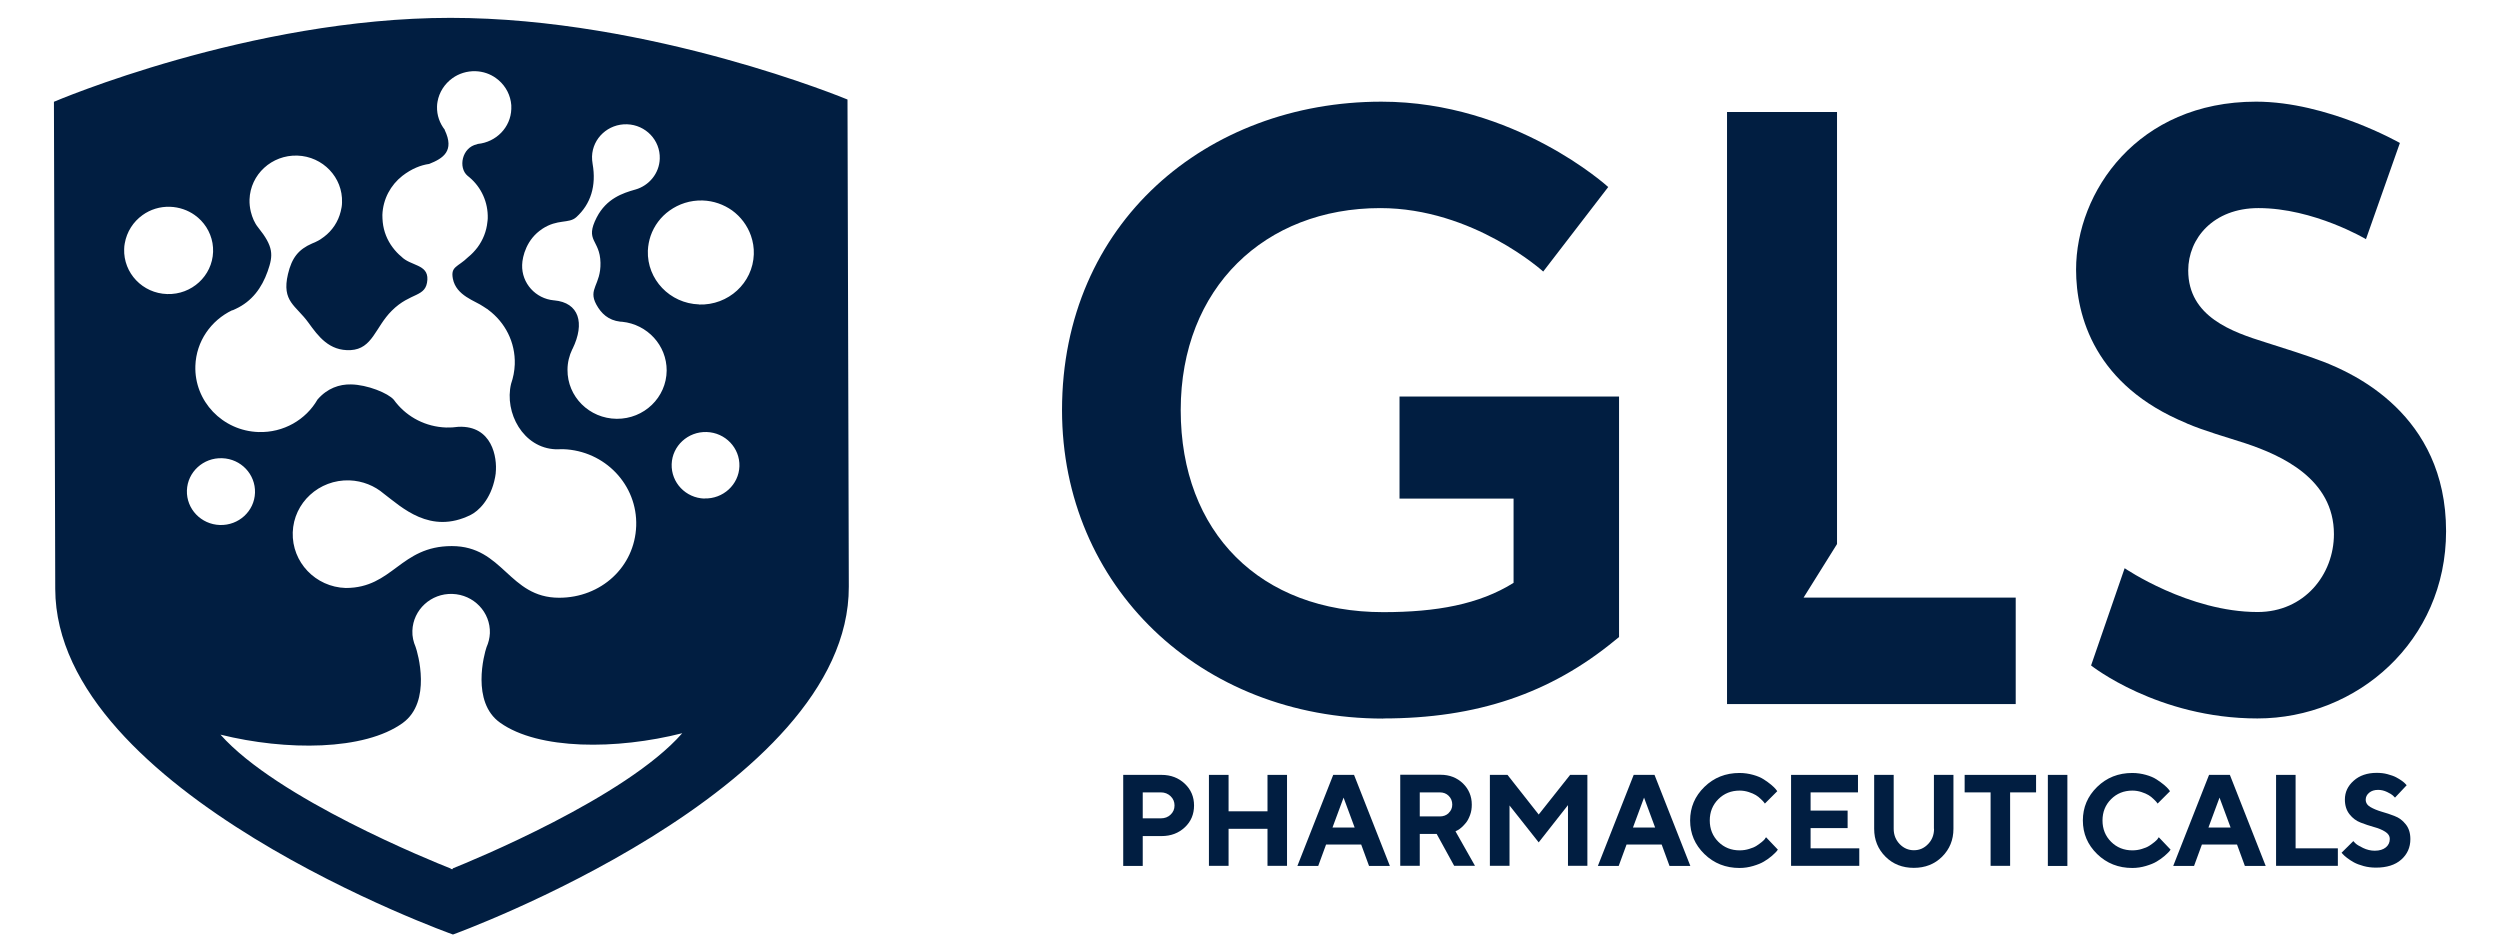 <?xml version="1.0" encoding="UTF-8"?>
<svg id="Layer_1" xmlns="http://www.w3.org/2000/svg" viewBox="0 0 210 80">
  <defs>
    <style>
      .cls-1 {
        fill: #011e41;
      }
    </style>
  </defs>
  <path class="cls-1" d="M37.84,1.5C20.98,1.5,4.53,8.55,4.53,8.55l.11,40.92c.05,17.17,33.41,29.03,33.41,29.03,0,0,33.3-12.05,33.25-29.22l-.11-40.92S54.7,1.5,37.84,1.5ZM45.54,19.23c1.31-.86,2.23-.42,2.86-.98,1.23-1.11,1.7-2.65,1.38-4.48h0c-.04-.21-.05-.41-.05-.63.05-1.54,1.37-2.75,2.94-2.7,1.57.05,2.8,1.34,2.75,2.89-.04,1.24-.9,2.26-2.04,2.59h0s-.04.01-.04.01h0c-1.02.29-2.39.74-3.21,2.32-1.05,2.03.27,1.84.31,3.82.04,1.88-1.07,2.18-.35,3.51.41.75,1,1.32,2.01,1.44.06,0,.12,0,.17.01h0c2.11.22,3.74,1.98,3.73,4.1-.02,2.26-1.9,4.07-4.2,4.05-2.3-.02-4.15-1.86-4.13-4.12,0-.61.15-1.2.4-1.72l.03-.05c1.04-2.14.55-3.87-1.55-4.06h-.02s0,0,0,0h0c-1.54-.14-2.72-1.44-2.67-2.98.02-.72.38-2.17,1.69-3.02ZM19.55,26.06c.08-.04.16-.08.24-.11,1.38-.64,2.2-1.77,2.69-3.15.49-1.38.5-2.08-.8-3.7-.3-.37-.49-.83-.61-1.31-.08-.33-.12-.67-.11-1.03.07-2.11,1.87-3.76,4.02-3.69,2.14.07,3.83,1.84,3.75,3.94,0,.26-.05.51-.11.75-.21.86-.71,1.61-1.4,2.13-.2.16-.42.3-.66.41-.03.02-.06.03-.1.05h0c-.08.04-.16.07-.24.1-1.15.5-1.71,1.21-2.03,2.57-.55,2.33.67,2.62,1.73,4.1.81,1.12,1.73,2.38,3.53,2.29,1.85-.1,2.07-1.93,3.46-3.31,1.6-1.6,2.9-1.08,2.99-2.61.07-1.31-1.42-1.14-2.19-1.94-.27-.22-.51-.48-.72-.76-.46-.61-.76-1.34-.84-2.13-.02-.2-.03-.41-.03-.61.05-1.34.7-2.51,1.68-3.28h0s0,0,0,0h0s0,0,0,0c.78-.6,1.54-.9,2.25-1,0,0,0,0,0,0,1.19-.47,2.14-1.1,1.31-2.84,0-.01,0-.02,0-.03-.42-.54-.67-1.21-.65-1.95,0-.14.02-.27.04-.4.14-.81.6-1.51,1.25-1.98.54-.39,1.22-.61,1.94-.59.64.02,1.24.23,1.72.58.65.46,1.11,1.17,1.25,1.97.04.2.05.41.04.62-.05,1.56-1.28,2.79-2.82,2.94-.02,0-.04.02-.07.03-1.27.27-1.59,1.98-.78,2.65,0,0,0,0,0,0,.06.04.11.09.16.13h0c.98.83,1.57,2.08,1.53,3.45,0,.1-.02.2-.03.3-.08.8-.38,1.52-.83,2.13-.23.3-.49.58-.79.82-.87.85-1.48.76-1.28,1.81.28,1.44,1.88,1.85,2.58,2.35.1.06.2.13.29.19.05.02.08.05.11.08,1.4,1.04,2.28,2.71,2.22,4.57-.02.57-.13,1.12-.31,1.64-.58,2.42,1.01,5.4,3.76,5.5h0c.2-.01.4-.01.61-.01,3.51.12,6.26,3,6.14,6.45-.12,3.45-2.96,6.03-6.47,6.03-4.25,0-4.68-4.34-9.02-4.34s-4.94,3.52-8.91,3.52c-2.54-.08-4.53-2.17-4.45-4.67.08-2.49,2.21-4.45,4.76-4.37,1.11.04,2.12.46,2.89,1.12,1.5,1.13,3.9,3.47,7.3,1.78.61-.3,1.69-1.26,2.05-3.17h0c.02-.11.04-.22.05-.32v-.04c.14-1.3-.3-3.99-3.13-3.87h0c-.34.05-.69.07-1.04.06-1.71-.06-3.21-.86-4.19-2.07,0,0,0,0-.01-.01h0c-.06-.08-.13-.17-.19-.25-.48-.56-2.23-1.27-3.6-1.29-.96-.02-1.98.31-2.81,1.27h0c-.97,1.69-2.85,2.8-4.96,2.73-3.02-.1-5.4-2.59-5.3-5.56.07-2.07,1.32-3.82,3.09-4.67h0ZM10.43,20.92c0-.16.02-.32.05-.48.17-.97.71-1.81,1.49-2.37.65-.47,1.46-.73,2.32-.7.77.03,1.48.28,2.06.69.78.55,1.33,1.39,1.5,2.36.04.24.06.49.05.74-.07,2.02-1.8,3.61-3.86,3.54-2.06-.06-3.68-1.76-3.61-3.79ZM15.7,41.2c.05-1.55,1.38-2.77,2.96-2.71,1.58.05,2.81,1.35,2.76,2.9-.05,1.55-1.37,2.76-2.95,2.71-1.58-.05-2.82-1.35-2.77-2.9ZM38.03,72.96v.06s-.03-.01-.08-.03c-.05.02-.08.03-.08.03v-.06c-1.6-.63-14.59-5.88-19.35-11.25,5.52,1.37,12.09,1.35,15.31-.98,2.46-1.78,1.25-5.93,1.08-6.39-.18-.42-.29-.87-.27-1.36.06-1.77,1.57-3.15,3.36-3.09,1.8.06,3.21,1.54,3.15,3.3-.02.42-.12.81-.28,1.17-.2.57-1.3,4.61,1.13,6.34,3.23,2.31,9.8,2.29,15.31.89-4.74,5.41-17.69,10.72-19.29,11.36ZM59.17,41.88c-1.57-.05-2.8-1.34-2.75-2.89.05-1.54,1.37-2.75,2.94-2.7,1.57.05,2.8,1.34,2.75,2.88-.05,1.54-1.37,2.75-2.94,2.7ZM58.72,25.57c-2.45-.08-4.38-2.1-4.3-4.51.02-.44.1-.85.23-1.24.3-.87.86-1.61,1.59-2.13.78-.56,1.74-.88,2.78-.85.93.03,1.77.34,2.47.83.73.53,1.29,1.27,1.59,2.13.17.49.26,1.01.24,1.56-.08,2.41-2.14,4.3-4.6,4.22Z"/>
  <path class="cls-1" d="M183.67,35.56c1.58.67,3.3,1.14,4.95,1.68,3.03,1.01,7.43,2.99,7.43,7.63,0,3.4-2.49,6.54-6.41,6.54-5.78,0-11.17-3.68-11.17-3.68l-2.82,8.17s5.6,4.45,13.97,4.45,15.85-6.49,15.85-15.73c0-9.88-7.91-13.3-10.32-14.24-1.58-.6-3.16-1.08-4.81-1.61-2.82-.88-6.53-2.15-6.53-6.05,0-2.69,2.11-5.24,5.9-5.24,4.65,0,9.03,2.61,9.03,2.61l2.85-8.08s-6.08-3.47-12.08-3.47c-9.96,0-15.12,7.59-15.12,14.11,0,3.9,1.58,9.74,9.28,12.9Z"/>
  <path class="cls-1" d="M97.57,65.09h-3.22v7.65h1.64v-2.51h1.58c.79,0,1.44-.25,1.96-.74s.77-1.1.77-1.83-.26-1.34-.78-1.83-1.17-.74-1.95-.74ZM98.33,68.43c-.22.21-.49.31-.82.31h-1.52v-2.18h1.52c.33,0,.6.11.82.32.22.21.33.47.33.78s-.11.56-.33.77Z"/>
  <polygon class="cls-1" points="106.47 68.15 103.2 68.15 103.2 65.09 101.55 65.09 101.55 72.73 103.2 72.73 103.2 69.62 106.47 69.62 106.47 72.73 108.11 72.73 108.11 65.09 106.47 65.09 106.47 68.15"/>
  <path class="cls-1" d="M111.99,65.09l-3.01,7.65h1.75l.66-1.8h2.95l.66,1.8h1.75l-3.01-7.65h-1.74ZM111.93,69.51l.93-2.51.93,2.51h-1.86Z"/>
  <path class="cls-1" d="M122.4,69.76c.1-.04.21-.12.35-.24s.27-.26.4-.42c.13-.16.24-.38.34-.65.1-.27.14-.55.14-.86,0-.7-.25-1.3-.74-1.78-.5-.48-1.12-.73-1.88-.73h-3.39v7.65h1.64v-2.68h1.42l1.47,2.68h1.75l-1.64-2.9.14-.07ZM121.69,68.3c-.2.19-.45.28-.74.28h-1.69v-2.02h1.69c.3,0,.55.1.74.29.2.2.3.44.3.74,0,.28-.1.51-.3.7Z"/>
  <polygon class="cls-1" points="129.25 68.42 126.63 65.09 125.15 65.09 125.15 72.73 126.8 72.73 126.8 67.66 129.25 70.76 131.71 67.63 131.71 72.73 133.34 72.73 133.34 65.09 131.89 65.09 129.25 68.42"/>
  <path class="cls-1" d="M137.23,65.09l-3.01,7.65h1.75l.66-1.8h2.95l.66,1.8h1.75l-3.01-7.65h-1.74ZM137.17,69.51l.93-2.51.93,2.51h-1.86Z"/>
  <path class="cls-1" d="M148.28,70.44c-.06.08-.15.17-.28.28-.13.11-.28.21-.44.32-.17.11-.38.2-.63.27-.25.08-.52.12-.8.12-.71,0-1.31-.24-1.79-.72-.48-.48-.72-1.08-.72-1.79s.24-1.31.72-1.79c.48-.48,1.08-.72,1.79-.72.26,0,.51.04.76.12s.45.17.6.26c.15.09.29.2.42.33.13.12.21.21.25.26.04.05.07.09.09.12l1.04-1.04-.12-.16c-.08-.1-.21-.23-.39-.38-.18-.15-.39-.3-.62-.45-.23-.15-.53-.28-.89-.38-.36-.1-.74-.16-1.15-.16-1.17,0-2.15.39-2.95,1.17-.8.78-1.2,1.72-1.2,2.82s.4,2.04,1.2,2.82,1.79,1.17,2.95,1.17c.4,0,.78-.06,1.15-.17s.67-.23.9-.37c.23-.13.44-.29.65-.46.2-.18.33-.3.39-.37.06-.07.1-.12.13-.17l-.99-1.04-.09.11Z"/>
  <polygon class="cls-1" points="152.09 69.56 155.2 69.56 155.2 68.09 152.09 68.09 152.09 66.56 156.07 66.56 156.07 65.09 150.45 65.09 150.45 72.73 156.18 72.73 156.18 71.26 152.09 71.26 152.09 69.56"/>
  <path class="cls-1" d="M162.46,69.62c0,.51-.17.94-.5,1.28-.33.35-.73.52-1.19.52s-.86-.17-1.2-.52c-.33-.35-.5-.77-.5-1.28v-4.53h-1.64v4.53c0,.93.32,1.71.95,2.34.63.63,1.43.94,2.38.94s1.75-.31,2.38-.94c.63-.63.95-1.41.95-2.34v-4.53h-1.64v4.53Z"/>
  <polygon class="cls-1" points="165.03 66.56 167.21 66.56 167.21 72.73 168.85 72.73 168.85 66.56 171.03 66.56 171.03 65.09 165.03 65.09 165.03 66.56"/>
  <rect class="cls-1" x="172.02" y="65.09" width="1.64" height="7.65"/>
  <path class="cls-1" d="M181.27,70.44c-.06.08-.15.17-.28.28-.13.11-.28.21-.44.32-.17.11-.38.2-.63.27-.25.08-.52.12-.8.12-.71,0-1.31-.24-1.79-.72-.48-.48-.72-1.08-.72-1.79s.24-1.31.72-1.79c.48-.48,1.08-.72,1.79-.72.26,0,.51.04.76.12s.45.17.6.26c.15.09.29.2.42.33.13.12.21.21.25.26.04.05.07.09.09.12l1.04-1.04-.12-.16c-.08-.1-.21-.23-.39-.38-.18-.15-.39-.3-.62-.45-.23-.15-.53-.28-.89-.38-.36-.1-.74-.16-1.15-.16-1.17,0-2.15.39-2.95,1.17-.8.78-1.2,1.72-1.2,2.82s.4,2.04,1.2,2.82,1.79,1.17,2.95,1.17c.4,0,.78-.06,1.15-.17s.67-.23.9-.37c.23-.13.44-.29.65-.46.2-.18.33-.3.39-.37.06-.07.1-.12.13-.17l-.99-1.04-.09.11Z"/>
  <path class="cls-1" d="M185.56,65.09l-3.01,7.65h1.75l.66-1.8h2.95l.66,1.8h1.75l-3.01-7.65h-1.74ZM185.51,69.51l.93-2.51.93,2.51h-1.86Z"/>
  <polygon class="cls-1" points="192.83 65.09 191.19 65.09 191.19 72.73 196.38 72.73 196.38 71.26 192.83 71.26 192.83 65.09"/>
  <path class="cls-1" d="M201.16,68.55c-.37-.14-.74-.27-1.11-.37-.37-.11-.68-.24-.94-.39-.26-.15-.39-.36-.39-.62,0-.23.1-.42.29-.58.19-.16.44-.24.75-.24.26,0,.51.06.76.18s.41.22.48.29c.08.07.14.13.18.18l.98-1.04-.1-.11c-.06-.07-.16-.16-.3-.26s-.3-.2-.49-.3c-.19-.1-.43-.18-.72-.26s-.59-.11-.91-.11c-.79,0-1.44.22-1.93.66-.5.44-.74.97-.74,1.58,0,.5.13.91.39,1.24.26.33.57.56.94.7.37.14.74.27,1.11.37.37.1.69.23.94.39.26.16.39.36.39.62,0,.28-.11.52-.33.7s-.53.28-.93.28c-.34,0-.67-.08-.98-.23-.31-.15-.51-.27-.61-.36s-.16-.16-.21-.22l-.99.98.12.13c.07.08.19.19.35.31.16.12.35.25.57.37s.49.22.82.31c.33.09.68.13,1.03.13.9,0,1.61-.22,2.12-.67.51-.45.77-1.02.77-1.73,0-.5-.13-.92-.39-1.24-.26-.33-.57-.56-.95-.7Z"/>
  <path class="cls-1" d="M116.19,60.35c7.85,0,14.04-2.09,19.49-6.58l.32-.26v-20.2h-18.44v8.57h9.58v7.08c-2.9,1.81-6.48,2.46-10.95,2.46-10.32,0-17.01-6.69-17.01-16.97s7.08-16.97,16.76-16.97c7.82,0,13.69,5.33,13.69,5.33l5.46-7.1s-7.83-7.17-19.05-7.17c-14.68,0-26.83,10.19-26.83,25.91,0,14.77,11.6,25.91,26.98,25.91Z"/>
  <polygon class="cls-1" points="169.32 50.2 155.31 50.2 151.5 50.2 154.31 45.7 154.31 9.41 145.07 9.41 145.07 59.14 169.32 59.14 169.32 50.2"/>
</svg>